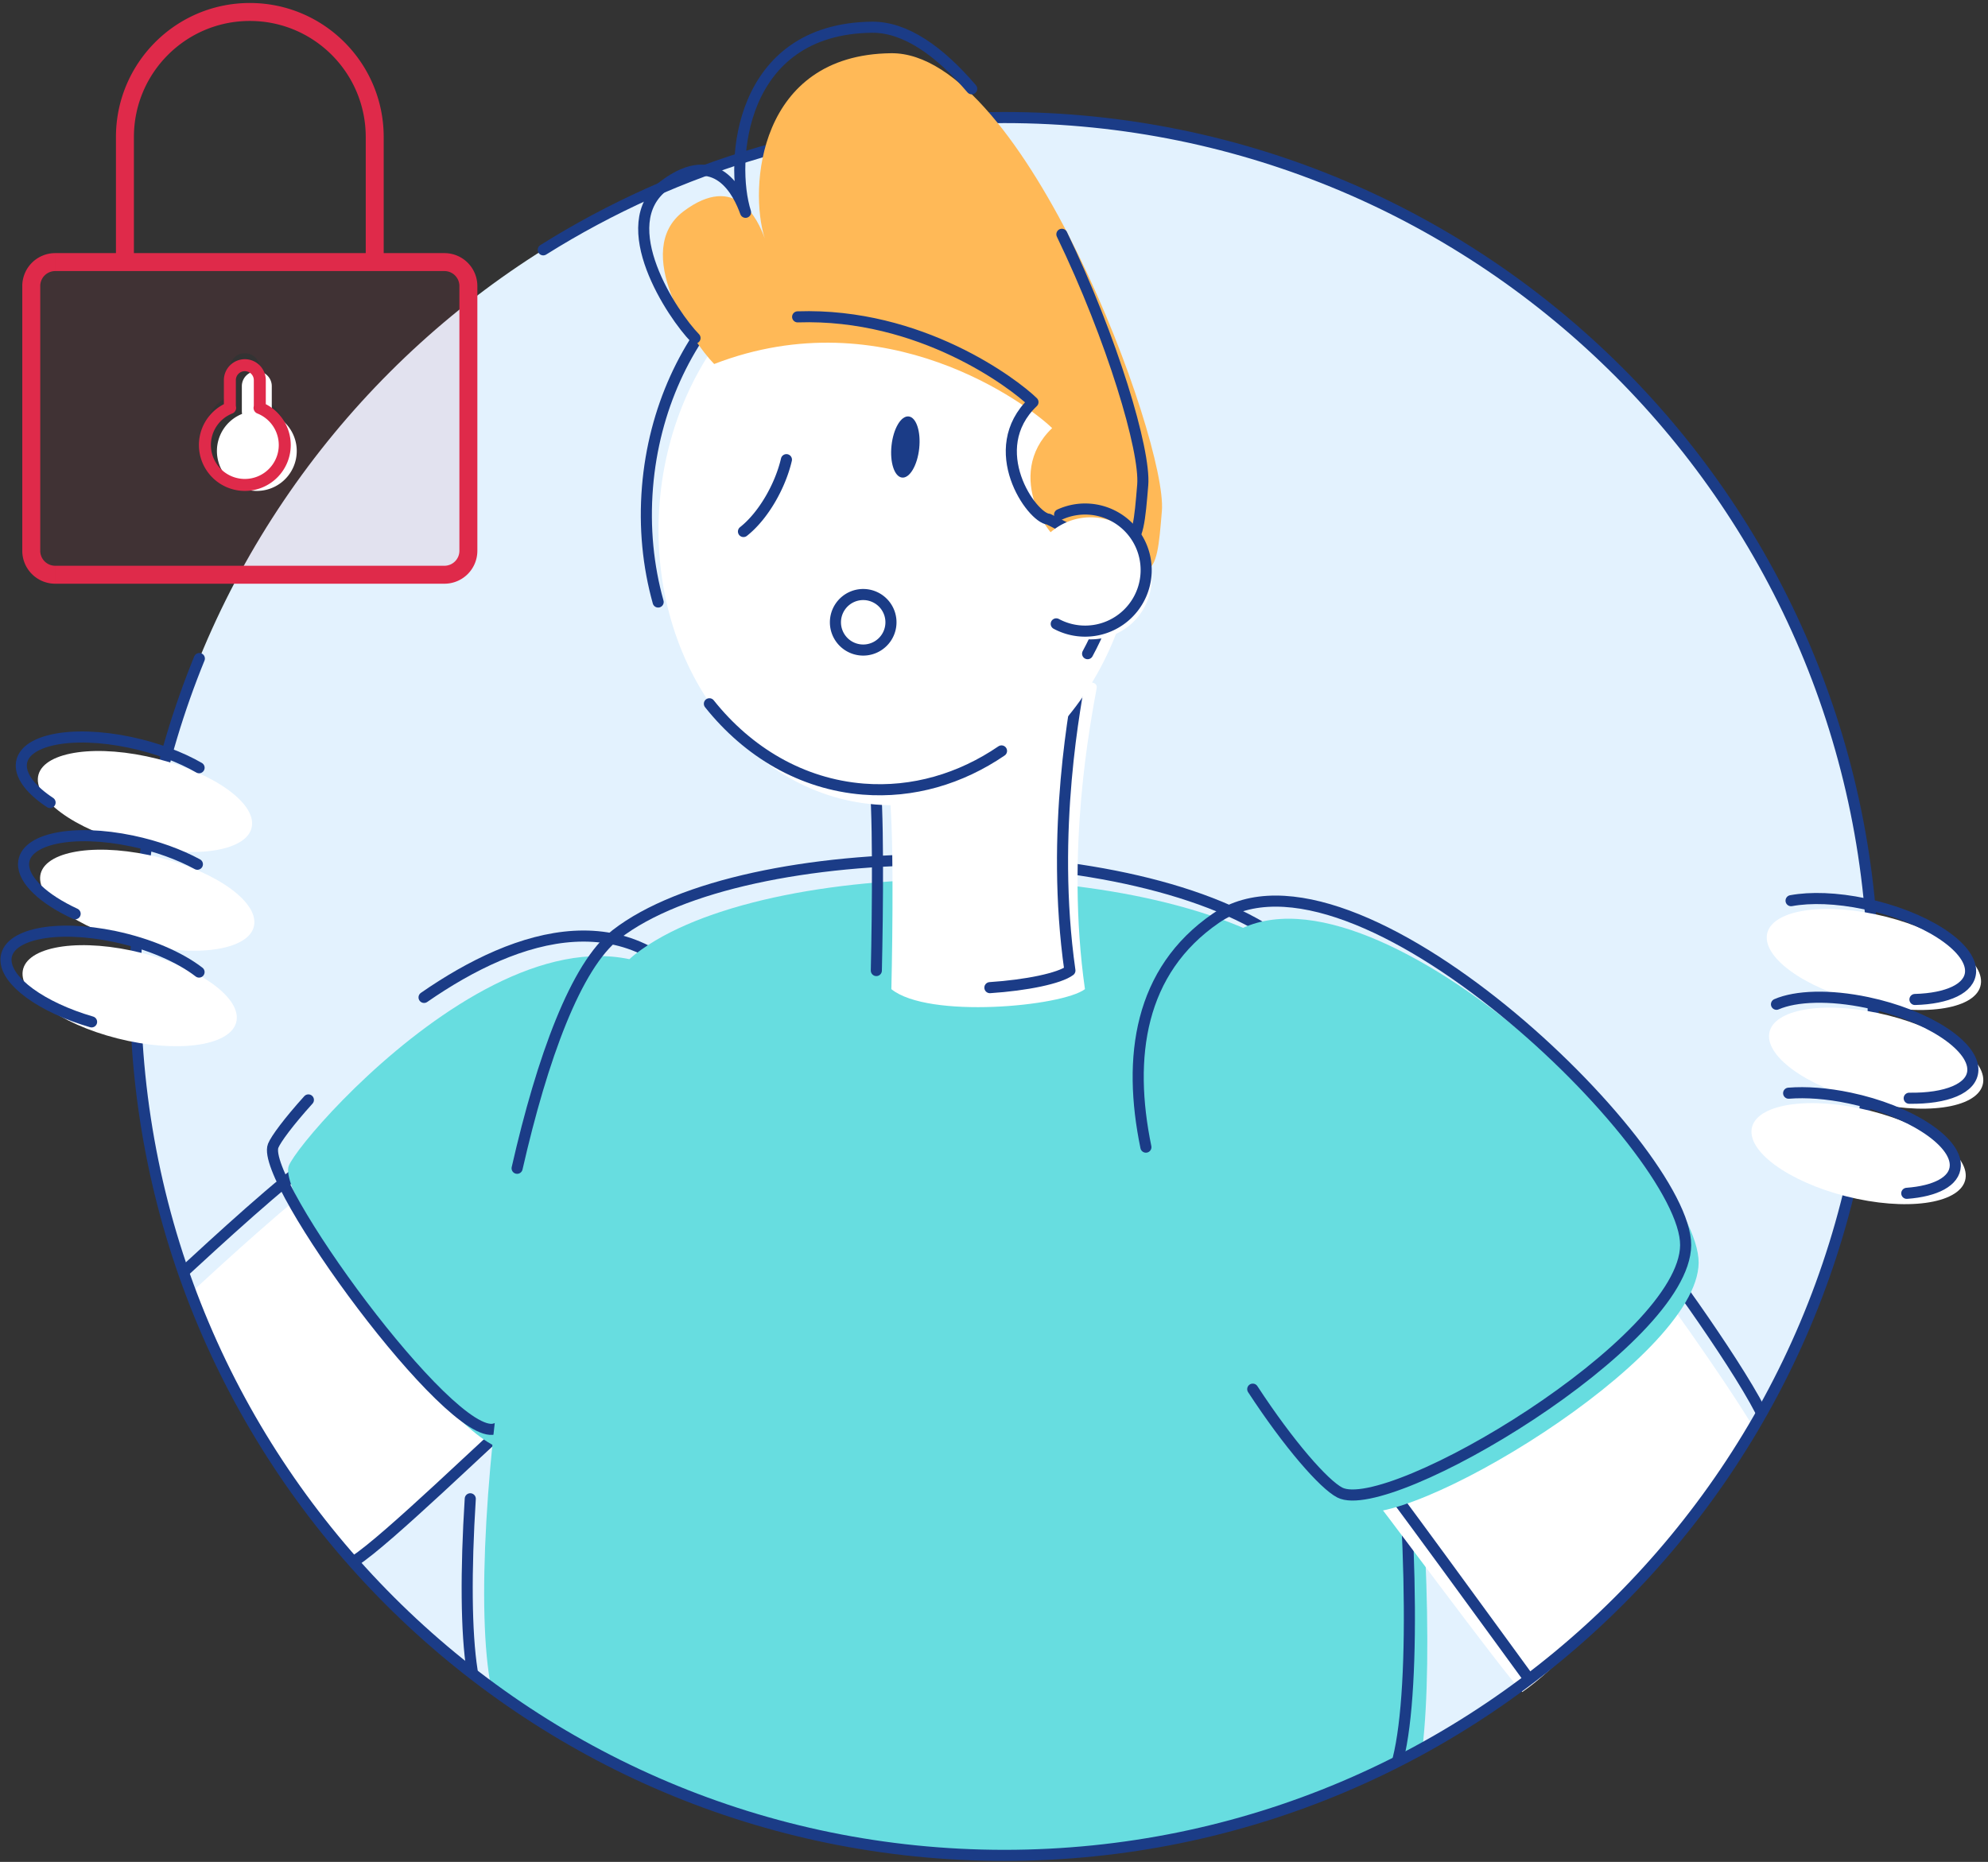 <svg width="332" height="311" fill="none" xmlns="http://www.w3.org/2000/svg"><rect width="100%" height="100%" fill="#333333" stroke="none"/><path fill-rule="evenodd" clip-rule="evenodd" d="M22.601 164.773c0-80.158 64.98-145.14 145.139-145.14 80.158 0 145.138 64.98 145.138 145.14 0 80.159-64.98 145.138-145.138 145.138-80.159 0-145.139-64.981-145.139-145.138Z" fill="#E3F2FE"/><path fill-rule="evenodd" clip-rule="evenodd" d="M32.231 215.614c4.084-3.77 18.414-16.923 21.38-18.263 2.966-1.341 37.361 37.029 33.964 39.775-3.397 2.745-21.377 19.303-28.138 23.513-13.506-14.7-22.897-31.581-27.206-45.025Z" fill="#fff"/><path d="M30.856 212.277c4.084-3.77 17.907-16.52 20.877-17.861 2.97-1.341 37.613 39.869 34.216 42.613-3.397 2.745-21.429 20.345-26.757 23.719" stroke="#1B3C87" stroke-width="1.852" stroke-linecap="round" stroke-linejoin="round"/><path fill-rule="evenodd" clip-rule="evenodd" d="M121.332 172.274c19.71 29.975-28.694 67.593-36.103 69.754-7.41 2.161-39.31-41.544-37-47.3 2.31-5.756 49.303-58.652 73.103-22.454Z" fill="#67DDE0"/><path d="M70.819 166.602c15.648-10.856 35.124-17.12 47.909 2.323 19.709 29.975-28.695 67.593-36.104 69.754-7.409 2.161-39.31-41.549-37-47.299.448-1.114 2.571-3.997 5.877-7.656" stroke="#1B3C87" stroke-width="1.852" stroke-linecap="round" stroke-linejoin="round"/><path fill-rule="evenodd" clip-rule="evenodd" d="M160.933 146.85c-22.199-.133-44.042 4.138-54.808 12.502-17.483 13.585-29.11 97.56-24.097 122.55 24.017 17.604 53.644 28.006 85.703 28.006 25.309 0 49.1-6.486 69.816-17.874 3.667-31.203-5.372-120.405-19.669-131.257-12.189-9.253-34.745-13.794-56.945-13.927Z" fill="#67DDE0"/><path d="M86.359 195.144c4.206-18.466 9.838-33.865 16.51-39.048 21.532-16.727 87.373-17.083 111.753 1.424 15.166 11.516 25.09 111.396 18.862 136.309M78.846 279.06c-1.006-6.358-1.07-16.669-.31-28.712" stroke="#1B3C87" stroke-width="1.852" stroke-linecap="round" stroke-linejoin="round"/><path fill-rule="evenodd" clip-rule="evenodd" d="M254.223 282.622c-3.093-3.093-24.414-32.172-26.816-34.909-2.402-2.738 43.181-40.537 45.985-37.232 2.803 3.306 14.043 19.035 19.284 27.683-4.212 7.59-27.499 36.982-38.453 44.458Z" fill="#fff"/><path d="M255.257 280.319c-2.586-3.527-25.693-35.36-28.096-38.098-2.404-2.739 43.182-40.537 45.986-37.232 2.803 3.306 16.23 21.681 20.854 30.673" stroke="#1B3C87" stroke-width="1.852" stroke-linecap="round" stroke-linejoin="round"/><path fill-rule="evenodd" clip-rule="evenodd" d="M205.239 156.311c23.018-15.794 78.575 38.451 78.437 54.621-.139 16.17-49.536 45.553-57.764 41.31-9.069-4.673-55.994-71.709-20.673-95.931Z" fill="#67DDE0"/><path d="M191.368 191.612c-3.103-15.035-1.111-29.458 11.703-38.246 23.023-15.79 78.576 38.454 78.436 54.628-.139 16.175-49.534 45.552-57.763 41.31-2.633-1.359-8.457-7.972-14.533-17.269" stroke="#1B3C87" stroke-width="1.852" stroke-linecap="round" stroke-linejoin="round"/><path d="M90.721 41.732c22.322-14.002 48.725-22.098 77.019-22.098 80.158 0 145.138 64.98 145.138 145.139s-64.98 145.138-145.138 145.138c-80.159 0-145.139-64.981-145.139-145.138 0-19.38 3.798-37.872 10.69-54.773" stroke="#1B3C87" stroke-width="1.852" stroke-linecap="round" stroke-linejoin="round"/><path fill-rule="evenodd" clip-rule="evenodd" d="M292.499 188.929c.143-4.17 8.268-5.862 18.15-3.779 9.881 2.082 17.777 7.15 17.635 11.319-.142 4.169-8.27 5.861-18.151 3.778-9.882-2.082-17.78-7.149-17.634-11.318Zm2.931-15.951c.142-4.169 8.268-5.861 18.15-3.779 9.881 2.083 17.777 7.15 17.634 11.319-.142 4.169-8.269 5.862-18.151 3.779-9.881-2.082-17.771-7.15-17.633-11.319Zm-.379-16.484c.143-4.169 8.269-5.861 18.151-3.779 9.883 2.081 17.777 7.15 17.634 11.319-.143 4.169-8.27 5.861-18.151 3.779-9.882-2.083-17.777-7.15-17.634-11.319Z" fill="#fff"/><path d="M299.112 150.444c3.248-.6 7.594-.472 12.348.529 9.881 2.083 17.777 7.151 17.634 11.32-.096 2.815-3.833 4.501-9.293 4.655m-23.124.8c3.257-1.41 8.851-1.62 15.161-.29 9.882 2.083 17.777 7.15 17.634 11.319-.103 3.04-4.448 4.759-10.631 4.666m-20.135-.842c2.913-.232 6.427.013 10.198.808 9.881 2.082 17.776 7.149 17.634 11.319-.089 2.605-3.297 4.242-8.103 4.597" stroke="#1B3C87" stroke-width="1.852" stroke-linecap="round" stroke-linejoin="round"/><path fill-rule="evenodd" clip-rule="evenodd" d="M3.763 162.545c.143-4.169 8.27-5.86 18.151-3.778 9.882 2.083 17.777 7.15 17.634 11.32-.143 4.17-8.269 5.86-18.151 3.778-9.883-2.083-17.777-7.151-17.634-11.32Zm2.934-15.95c.142-4.169 8.27-5.861 18.15-3.778 9.882 2.082 17.777 7.15 17.635 11.322-.143 4.172-8.269 5.86-18.15 3.778-9.882-2.082-17.778-7.152-17.635-11.322Zm-.379-16.485c.143-4.169 8.27-5.86 18.151-3.778 9.882 2.082 17.777 7.15 17.634 11.319-.143 4.169-8.269 5.861-18.15 3.778-9.881-2.082-17.777-7.152-17.635-11.319Z" fill="#fff"/><path d="M8.363 134.052c-3.041-2.007-4.875-4.249-4.806-6.278.143-4.169 8.27-5.86 18.151-3.778 4.427.931 8.454 2.464 11.54 4.242m-20.701 24.394c-5.24-2.426-8.706-5.599-8.611-8.373.143-4.169 8.27-5.861 18.15-3.779 4.118.868 7.89 2.254 10.88 3.877m-17.67 26.334c-8.26-2.406-14.42-6.796-14.294-10.483.143-4.169 8.27-5.861 18.151-3.779 5.78 1.219 10.88 3.458 14.09 5.941" stroke="#1B3C87" stroke-width="1.852" stroke-linecap="round" stroke-linejoin="round"/><path fill-rule="evenodd" clip-rule="evenodd" d="M183.141 114.958c-.94 5.352-5.276 26.904-1.953 50.264-3.833 2.897-26.181 4.99-32.328 0 .218-9.474.434-28.423-.433-33.269-.867-4.845 35.658-22.347 34.714-16.995Z" fill="#fff"/><path d="M146.35 162.115c.217-9.475.434-28.424-.434-33.269-.868-4.846 35.655-22.345 34.715-16.996-.939 5.35-5.276 26.904-1.953 50.265-1.735 1.309-7.262 2.455-13.364 2.855" stroke="#1B3C87" stroke-width="1.852" stroke-linecap="round" stroke-linejoin="round"/><path fill-rule="evenodd" clip-rule="evenodd" d="M110.161 83.946c2.127-26.092 21.709-45.817 43.736-44.057 22.027 1.76 38.161 24.337 36.033 50.43-2.128 26.091-21.708 45.82-43.736 44.061-22.027-1.758-38.161-24.342-36.033-50.434Z" fill="#fff"/><path d="M167.255 125.429c-6.811 4.646-14.778 7.043-23.093 6.379-10.258-.82-19.242-6.155-25.691-14.256m-8.559-16.994c-1.666-5.962-2.331-12.454-1.783-19.18 2.127-26.091 21.709-45.816 43.737-44.056 22.029 1.76 38.161 24.337 36.034 50.429-.642 7.862-2.867 15.145-6.267 21.436" stroke="#1B3C87" stroke-width="1.852" stroke-linecap="round" stroke-linejoin="round"/><path fill-rule="evenodd" clip-rule="evenodd" d="M148.886 74.416c.304-2.82 1.586-4.994 2.862-4.857 1.277.138 2.064 2.537 1.759 5.356-.305 2.819-1.587 4.994-2.862 4.856-1.276-.139-2.064-2.536-1.759-5.355Z" fill="#1B3C87"/><path d="M131.334 76.78c-1.013 4.365-3.819 9.353-7.171 12m15.356 15.164a4.642 4.642 0 0 1 2.863-4.285 4.637 4.637 0 1 1-2.863 4.285v0Z" stroke="#1B3C87" stroke-width="1.852" stroke-linecap="round" stroke-linejoin="round"/><path fill-rule="evenodd" clip-rule="evenodd" d="M178.302 91.062c-2.801-.2-10.839-11.668-2.593-19.552-4.046-3.941-27.846-21.756-56.44-10.708-3.715-3.778-13.855-18.968-5.102-25.517 8.752-6.55 12.408 1.37 13.542 4.518-2.644-8.31-1.155-30.666 21.104-30.913 22.259-.248 46.19 64.789 45.223 76.46-.967 11.67-1.016 13.247-15.734 5.712Z" fill="#FFB957"/><path d="M177.336 39.134c8.42 17.455 13.977 36.13 13.501 41.874-.969 11.671-1.016 13.248-15.735 5.713-2.799-.2-10.838-11.668-2.592-19.552-3.201-3.12-18.774-14.927-39.303-14.243m-17.138 3.536c-3.715-3.778-13.855-18.969-5.102-25.518 8.753-6.55 12.414 1.37 13.542 4.519-2.644-8.312-1.154-30.667 21.104-30.915 5.586-.062 11.283 3.992 16.662 10.283" stroke="#1B3C87" stroke-width="1.852" stroke-linecap="round" stroke-linejoin="round"/><path fill-rule="evenodd" clip-rule="evenodd" d="M171.943 96.603a10.2 10.2 0 0 1 6.294-9.42 10.2 10.2 0 0 1 13.904 7.43 10.199 10.199 0 0 1-17.212 9.2 10.197 10.197 0 0 1-2.986-7.21Z" fill="#fff"/><path d="M176.954 85.958a10.195 10.195 0 0 1 14.454 9.576 10.193 10.193 0 0 1-5.091 8.517 10.19 10.19 0 0 1-9.922.156" stroke="#1B3C87" stroke-width="1.852" stroke-linecap="round" stroke-linejoin="round"/><path fill-rule="evenodd" clip-rule="evenodd" d="M8.221 43.778a4 4 0 0 0-4 4V92a4 4 0 0 0 4 4h65a4 4 0 0 0 4-4V47.778a4 4 0 0 0-4-4h-65Zm35.167 21.889c0 .16-.015.316-.044.467A6.669 6.669 0 0 1 40.888 79a6.667 6.667 0 0 1-2.456-12.866 2.514 2.514 0 0 1-.044-.467V61.5a2.5 2.5 0 0 1 5 0v4.167Z" fill="#DF2A4A" fill-opacity=".08"/><path d="M9.221 45.278h65v-3h-65v3Zm67.5 2.5V92h3V47.778h-3Zm-2.5 46.722h-65v3h65v-3ZM6.721 92V47.778h-3V92h3Zm15.643-69.111c0-10.71 8.669-19.389 19.357-19.389v-3c-12.35 0-22.357 10.026-22.357 22.389h3ZM41.721 3.5c10.689 0 19.358 8.678 19.358 19.389h3C64.078 10.526 54.07.5 41.72.5v3ZM19.364 22.889v20.889h3v-20.89h-3Zm41.715 0v20.889h3v-20.89h-3ZM9.22 94.5a2.5 2.5 0 0 1-2.5-2.5h-3a5.5 5.5 0 0 0 5.5 5.5v-3Zm67.5-2.5a2.5 2.5 0 0 1-2.5 2.5v3a5.5 5.5 0 0 0 5.5-5.5h-3Zm-2.5-46.722a2.5 2.5 0 0 1 2.5 2.5h3a5.5 5.5 0 0 0-5.5-5.5v3Zm-65-3a5.5 5.5 0 0 0-5.5 5.5h3a2.5 2.5 0 0 1 2.5-2.5v-3Z" fill="#DF2A4A"/><path fill-rule="evenodd" clip-rule="evenodd" d="M45.344 69.134a2.49 2.49 0 0 0 .044-.467V64.5a2.5 2.5 0 0 0-5 0v4.167c0 .16.015.316.043.467A6.669 6.669 0 0 0 42.889 82a6.667 6.667 0 0 0 2.456-12.866Z" fill="#fff"/><path d="M43.388 67.667h-1 1Zm-.044.467-.982-.186a1 1 0 0 0 .614 1.115l.368-.93Zm.044-4.634h1-1Zm-5 0h1-1Zm0 4.167h-1 1Zm.043.467.37.93a1 1 0 0 0 .613-1.116l-.983.186Zm9.124 6.2h1-1Zm-5.167-6.667c0 .097-.01.19-.026.281l1.965.372c.04-.213.061-.431.061-.653h-2Zm0-4.167v4.167h2V63.5h-2Zm-1.5-1.5a1.5 1.5 0 0 1 1.5 1.5h2a3.5 3.5 0 0 0-3.5-3.5v2Zm-1.5 1.5a1.5 1.5 0 0 1 1.5-1.5v-2a3.5 3.5 0 0 0-3.5 3.5h2Zm0 4.167V63.5h-2v4.167h2Zm.026.281a1.513 1.513 0 0 1-.026-.281h-2c0 .222.02.44.06.653l1.966-.372Zm-4.193 6.385a5.67 5.67 0 0 1 3.58-5.27l-.738-1.859a7.67 7.67 0 0 0-4.842 7.13h2ZM40.888 80a5.667 5.667 0 0 1-5.667-5.667h-2A7.667 7.667 0 0 0 40.888 82v-2Zm5.667-5.667A5.667 5.667 0 0 1 40.888 80v2a7.667 7.667 0 0 0 7.667-7.667h-2Zm-3.58-5.27a5.669 5.669 0 0 1 3.58 5.27h2a7.669 7.669 0 0 0-4.842-7.129l-.737 1.86Z" fill="#DF2A4A"/></svg>
